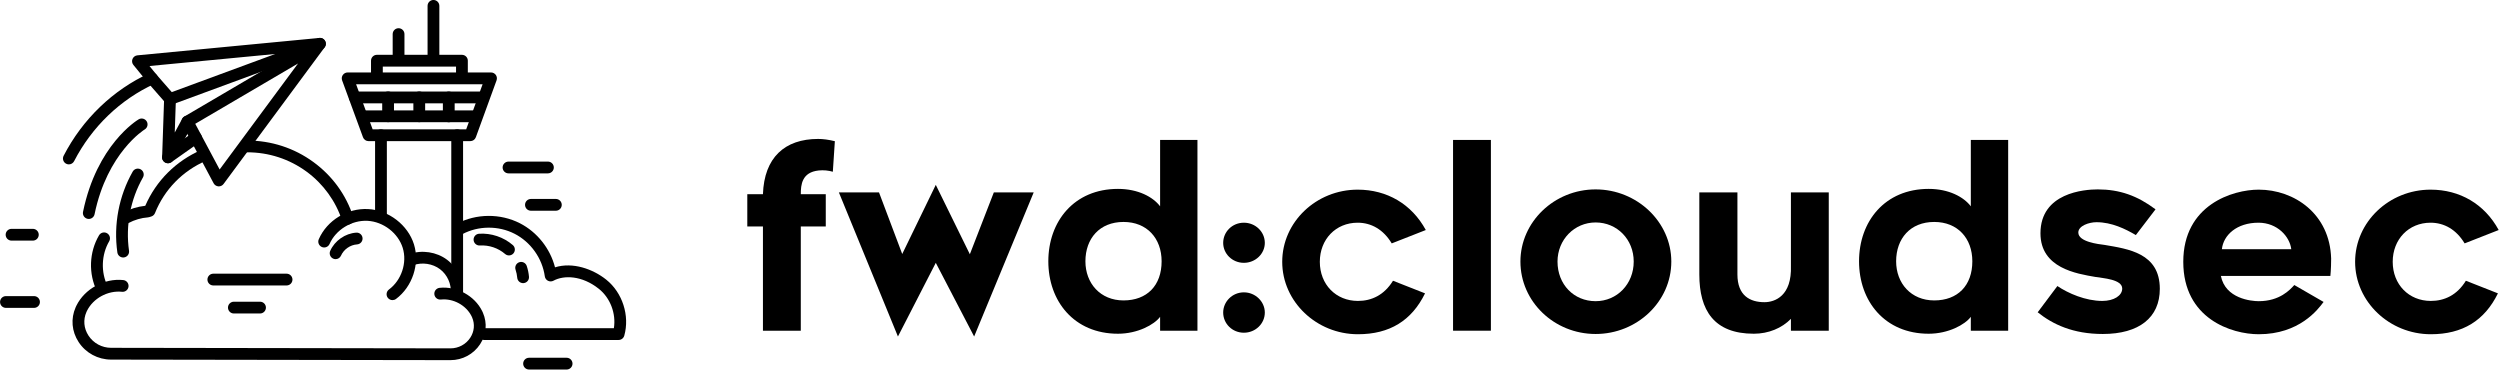 <?xml version="1.0" encoding="UTF-8" standalone="no"?>
<!DOCTYPE svg PUBLIC "-//W3C//DTD SVG 1.1//EN" "http://www.w3.org/Graphics/SVG/1.1/DTD/svg11.dtd">
<svg width="100%" height="100%" viewBox="0 0 549 82" version="1.1" xmlns="http://www.w3.org/2000/svg" xmlns:xlink="http://www.w3.org/1999/xlink" xml:space="preserve" xmlns:serif="http://www.serif.com/" style="fill-rule:evenodd;clip-rule:evenodd;stroke-linejoin:round;stroke-miterlimit:2;">
    <g transform="matrix(1,0,0,1,-309.536,-125.202)">
        <g transform="matrix(1.333,0,0,-1.333,250,372.681)">
            <g id="g804" transform="matrix(0.749,0,0,0.749,148.941,95.255)">
                <path id="path40" d="M36.91,47.958L28.585,47.958L28.585,70.879L25.144,70.879L25.144,77.983L28.585,77.983C28.862,86.03 33.358,90.137 40.739,90.137C41.793,90.137 43.07,89.971 44.402,89.638L43.958,82.922C43.014,83.2 41.904,83.311 40.85,83.2C37.131,82.812 36.91,80.036 36.91,77.983L42.404,77.983L42.404,70.879L36.91,70.879L36.91,47.958" style="fill-rule:nonzero;"/>
                <path id="path42" d="M45.29,78.371L54.115,78.371L59.22,64.83L66.602,80.036L74.094,64.774L79.366,78.371L88.135,78.371L75.038,46.681L66.602,62.887L58.277,46.681L45.29,78.371" style="fill-rule:nonzero;"/>
                <path id="path44" d="M107.893,71.878C102.62,71.878 99.512,68.215 99.512,63.22C99.512,58.392 102.787,54.618 107.893,54.618C113.054,54.618 116.273,57.892 116.273,63.22C116.273,68.271 113.054,71.878 107.893,71.878ZM115.94,51.01C114.664,49.29 111,47.292 106.671,47.292C97.015,47.292 91.354,54.451 91.354,63.22C91.354,71.989 97.015,79.149 106.671,79.149C111.111,79.149 114.386,77.372 115.94,75.319L115.94,89.915L124.154,89.915L124.154,47.958L115.94,47.958L115.94,51.01" style="fill-rule:nonzero;"/>
                <path id="path46" d="M134.365,47.514C131.813,47.514 129.814,49.512 129.814,51.954C129.814,54.34 131.813,56.394 134.365,56.394C136.918,56.394 138.972,54.34 138.972,51.954C138.972,49.512 136.918,47.514 134.365,47.514ZM134.365,62.887C131.813,62.887 129.814,64.885 129.814,67.272C129.814,69.713 131.813,71.712 134.365,71.712C136.918,71.712 138.972,69.713 138.972,67.272C138.972,64.885 136.918,62.887 134.365,62.887" style="fill-rule:nonzero;"/>
                <path id="path48" d="M142.8,63.109C142.8,71.878 150.293,78.982 159.395,78.982C165.833,78.982 171.271,75.818 174.379,70.102L166.887,67.161C165.056,70.213 162.392,71.712 159.395,71.712C154.566,71.712 151.07,68.048 151.07,63.109C151.07,58.114 154.622,54.506 159.45,54.506C162.447,54.506 165.222,55.783 167.165,58.947L174.213,56.172C171.271,50.178 166.443,47.181 159.45,47.181C150.349,47.181 142.8,54.34 142.8,63.109" style="fill-rule:nonzero;"/>
                <path id="path50" d="M180.373,89.915L188.698,89.915L188.698,47.958L180.373,47.958L180.373,89.915" style="fill-rule:nonzero;"/>
                <path id="path52" d="M203.349,63.165C203.349,58.114 206.957,54.451 211.729,54.451C216.447,54.451 220.11,58.225 220.11,63.165C220.11,68.048 216.447,71.767 211.729,71.767C207.068,71.767 203.349,67.993 203.349,63.165ZM195.191,63.165C195.191,71.878 202.628,79.037 211.729,79.037C220.832,79.037 228.379,71.878 228.379,63.165C228.379,54.34 220.832,47.236 211.729,47.236C202.628,47.236 195.191,54.34 195.191,63.165" style="fill-rule:nonzero;"/>
                <path id="path54" d="M234.54,60.335L234.54,78.371L242.92,78.371L242.92,60.335C242.92,55.672 245.694,54.23 248.858,54.23C251.189,54.23 254.908,55.617 254.686,62.221L254.686,78.371L263.01,78.371L263.01,47.958L254.686,47.958L254.686,50.567C252.688,48.513 249.746,47.292 246.527,47.292C237.758,47.292 234.54,52.453 234.54,60.335" style="fill-rule:nonzero;"/>
                <path id="path56" d="M286.208,71.878C280.936,71.878 277.828,68.215 277.828,63.22C277.828,58.392 281.103,54.618 286.208,54.618C291.37,54.618 294.589,57.892 294.589,63.22C294.589,68.271 291.37,71.878 286.208,71.878ZM294.256,51.01C292.979,49.29 289.316,47.292 284.987,47.292C275.331,47.292 269.67,54.451 269.67,63.22C269.67,71.989 275.331,79.149 284.987,79.149C289.427,79.149 292.702,77.372 294.256,75.319L294.256,89.915L302.47,89.915L302.47,47.958L294.256,47.958L294.256,51.01" style="fill-rule:nonzero;"/>
                <path id="path58" d="M308.963,52.009L313.292,57.781C315.678,56.172 319.508,54.506 323.17,54.506C325.724,54.506 327.555,55.672 327.555,57.226C327.555,59.279 323.282,59.502 321.672,59.779C317.51,60.501 309.573,61.721 309.573,69.38C309.573,78.316 319.23,79.037 322.171,79.037C327,79.037 330.885,77.65 334.881,74.653L330.552,68.992C328.276,70.324 325.279,71.822 321.894,71.822C320.285,71.822 317.898,71.046 317.898,69.547C317.898,67.493 322.338,66.994 323.67,66.828C328.832,65.94 335.825,65.052 335.825,57.171C335.825,50.844 331.273,47.236 323.282,47.236C316.733,47.236 312.292,49.345 308.963,52.009" style="fill-rule:nonzero;"/>
                <path id="path60" d="M349.477,65.884L364.739,65.884C364.406,68.659 361.687,71.712 357.524,71.712C352.751,71.712 349.81,68.992 349.477,65.884ZM340.985,63.109C340.985,75.652 351.863,78.982 357.58,78.982C365.405,78.982 373.23,73.654 373.508,63.831C373.508,61.5 373.341,60.001 373.341,60.001L349.255,60.001C350.253,55.006 355.915,54.451 357.58,54.451C362.186,54.451 364.461,56.949 365.405,58.004L371.843,54.285C370.622,52.62 366.515,47.181 357.58,47.181C351.641,47.181 340.985,50.567 340.985,63.109" style="fill-rule:nonzero;"/>
                <path id="path62" d="M378.78,63.109C378.78,71.878 386.272,78.982 395.375,78.982C401.813,78.982 407.251,75.818 410.359,70.102L402.867,67.161C401.035,70.213 398.371,71.712 395.375,71.712C390.546,71.712 387.049,68.048 387.049,63.109C387.049,58.114 390.602,54.506 395.43,54.506C398.427,54.506 401.202,55.783 403.144,58.947L410.192,56.172C407.251,50.178 402.423,47.181 395.43,47.181C386.328,47.181 378.78,54.34 378.78,63.109" style="fill-rule:nonzero;"/>
            </g>
        </g>
        <g transform="matrix(1.333,0,0,-1.333,250,372.681)">
            <g id="g790" transform="matrix(0.424,0,0,0.424,3.629,79.868)">
                <path id="path72" d="M172.636,201.398L182.111,183.646L212.583,224.84L172.636,201.398ZM181.797,177.084L181.629,177.09C180.846,177.148 180.147,177.602 179.777,178.295L167.561,201.182C166.983,202.265 167.363,203.613 168.422,204.234L219.926,234.457C220.865,235.008 222.061,234.822 222.788,234.013C223.515,233.204 223.572,231.996 222.925,231.121L183.637,178.011C183.204,177.426 182.52,177.084 181.797,177.084" style="fill-rule:nonzero;"/>
                <path id="path74" d="M157.6,220.479L163.518,213.708L203.717,228.522L154.856,223.849L157.6,220.479ZM162.832,208.726C162.184,208.726 161.551,209.002 161.107,209.509L154.126,217.496L154.075,217.557L148.605,224.275C148.072,224.93 147.942,225.824 148.268,226.604C148.594,227.382 149.322,227.919 150.162,227.999L220.867,234.761C222.016,234.871 223.062,234.113 223.317,232.992C223.573,231.87 222.956,230.732 221.876,230.335L163.623,208.867C163.364,208.772 163.097,208.726 162.832,208.726" style="fill-rule:nonzero;"/>
                <path id="path76" d="M162.057,186.07C161.858,186.07 161.657,186.096 161.457,186.15C160.432,186.429 159.733,187.376 159.769,188.438L160.543,211.093C160.586,212.357 161.652,213.346 162.909,213.304C164.173,213.26 165.162,212.201 165.119,210.937L164.677,198.009L167.567,203.349C168.169,204.461 169.559,204.875 170.67,204.273C171.782,203.671 172.196,202.282 171.594,201.17L164.07,187.27C163.663,186.517 162.882,186.07 162.057,186.07" style="fill-rule:nonzero;"/>
                <path id="path78" d="M162.059,186.07C161.34,186.07 160.633,186.407 160.187,187.039C159.458,188.072 159.704,189.5 160.737,190.229L171.59,197.892C172.623,198.621 174.051,198.375 174.78,197.342C175.509,196.309 175.263,194.881 174.23,194.152L163.377,186.489C162.976,186.206 162.516,186.07 162.059,186.07" style="fill-rule:nonzero;"/>
                <path id="path80" d="M271.812,109.57L271.784,109.57L139.947,109.78C134.819,109.791 130.098,112.345 127.319,116.613C124.631,120.74 124.214,125.662 126.173,130.117C126.266,130.328 126.364,130.539 126.467,130.747C129.685,137.291 137.347,141.469 144.684,140.682C145.941,140.547 146.851,139.419 146.715,138.162C146.581,136.904 145.454,135.995 144.195,136.129C138.704,136.718 132.975,133.605 130.575,128.726C130.501,128.577 130.431,128.426 130.365,128.275C129.038,125.259 129.327,121.92 131.155,119.111C133.089,116.142 136.378,114.366 139.955,114.359L271.792,114.149L271.811,114.149C274.92,114.149 277.786,115.684 279.481,118.258C281.075,120.679 281.342,123.563 280.214,126.17C280.148,126.323 280.079,126.474 280.005,126.624C277.902,130.9 272.88,133.629 268.064,133.111C266.808,132.976 265.679,133.886 265.544,135.143C265.409,136.4 266.319,137.529 267.576,137.664C274.234,138.379 281.192,134.585 284.114,128.643C284.22,128.426 284.321,128.208 284.417,127.988C286.168,123.939 285.763,119.474 283.305,115.74C280.761,111.876 276.465,109.57 271.812,109.57" style="fill-rule:nonzero;"/>
                <path id="path82" d="M249.274,132.891C248.575,132.891 247.884,133.211 247.435,133.816C246.681,134.83 246.893,136.264 247.907,137.018C252.788,140.643 255.037,147.442 253.254,153.186C251.468,158.945 245.722,163.366 239.592,163.697C233.458,164.027 227.252,160.251 224.832,154.715C224.326,153.556 222.976,153.028 221.817,153.534C220.659,154.041 220.131,155.39 220.637,156.548C223.845,163.887 231.739,168.709 239.839,168.269C247.813,167.838 255.293,162.065 257.627,154.543C259.966,147.004 257.026,138.088 250.637,133.342C250.227,133.038 249.749,132.891 249.274,132.891" style="fill-rule:nonzero;"/>
                <path id="path84" d="M274.194,133.103L273.989,133.111C272.729,133.224 271.799,134.336 271.911,135.595C272.223,139.105 270.584,142.762 267.735,144.912C264.87,147.075 260.822,147.689 257.423,146.475C256.233,146.05 254.922,146.671 254.497,147.861C254.072,149.052 254.693,150.362 255.883,150.787C260.695,152.505 266.431,151.634 270.494,148.567C274.574,145.486 276.92,140.235 276.472,135.189C276.366,133.999 275.367,133.103 274.194,133.103" style="fill-rule:nonzero;"/>
                <path id="path86" d="M231.854,162.223C230.886,162.223 229.987,162.84 229.675,163.811C227.253,171.333 222.352,178.086 215.874,182.825C209.168,187.73 201.189,190.324 192.801,190.324C191.537,190.324 190.512,191.349 190.512,192.613C190.512,193.877 191.537,194.902 192.801,194.902C202.168,194.902 211.082,192.004 218.577,186.52C225.934,181.138 231.278,173.771 234.033,165.214C234.42,164.011 233.759,162.721 232.556,162.334C232.322,162.259 232.086,162.223 231.854,162.223" style="fill-rule:nonzero;"/>
                <path id="path88" d="M145.627,162.565C144.807,162.565 144.014,163.007 143.603,163.782C143.01,164.898 143.436,166.284 144.552,166.877C147.262,168.314 150.243,169.229 153.217,169.541C157.448,179.287 165.155,186.974 175.034,191.264C176.194,191.767 177.542,191.236 178.045,190.076C178.549,188.917 178.017,187.568 176.857,187.064C167.716,183.094 160.663,175.868 156.999,166.717C156.744,166.08 156.216,165.59 155.562,165.384L154.777,165.137C154.607,165.084 154.432,165.05 154.254,165.037C151.677,164.85 149.064,164.088 146.698,162.833C146.356,162.651 145.989,162.565 145.627,162.565" style="fill-rule:nonzero;"/>
                <path id="path90" d="M136.526,135.035C135.683,135.035 134.872,135.504 134.473,136.31C131.095,143.142 131.391,151.474 135.245,158.056C135.883,159.147 137.286,159.514 138.377,158.875C139.468,158.236 139.834,156.834 139.196,155.743C136.158,150.555 135.915,143.723 138.577,138.34C139.137,137.207 138.673,135.834 137.54,135.273C137.213,135.112 136.867,135.035 136.526,135.035" style="fill-rule:nonzero;"/>
                <path id="path92" d="M123.531,185.629C123.178,185.629 122.819,185.711 122.484,185.884C121.36,186.464 120.919,187.844 121.498,188.968C128.833,203.194 140.695,214.6 154.899,221.085C156.049,221.61 157.407,221.104 157.933,219.953C158.458,218.804 157.951,217.445 156.801,216.92C143.526,210.859 132.434,200.188 125.568,186.87C125.162,186.082 124.361,185.629 123.531,185.629" style="fill-rule:nonzero;"/>
                <path id="path94" d="M144.64,149.451C143.519,149.451 142.539,150.277 142.376,151.419C140.847,162.201 142.965,173.355 148.34,182.826C148.964,183.925 150.362,184.311 151.461,183.687C152.561,183.063 152.946,181.666 152.322,180.566C147.444,171.97 145.521,161.848 146.91,152.062C147.087,150.81 146.216,149.652 144.964,149.474C144.855,149.459 144.747,149.451 144.64,149.451" style="fill-rule:nonzero;"/>
                <path id="path96" d="M131.28,164.429C131.127,164.429 130.972,164.444 130.816,164.476C129.578,164.73 128.78,165.941 129.035,167.179C134.389,193.214 149.989,202.736 150.65,203.129C151.738,203.774 153.142,203.416 153.788,202.329C154.432,201.243 154.076,199.842 152.993,199.195C152.849,199.108 138.442,190.191 133.52,166.257C133.297,165.175 132.343,164.429 131.28,164.429" style="fill-rule:nonzero;"/>
                <path id="path98" d="M241.563,199.245L277.91,199.245L284.29,216.767L235.133,216.767L241.563,199.245ZM279.513,194.667L239.965,194.667C239.005,194.667 238.146,195.266 237.816,196.167L229.705,218.267C229.447,218.969 229.549,219.753 229.977,220.366C230.405,220.98 231.106,221.345 231.854,221.345L287.56,221.345C288.307,221.345 289.007,220.98 289.435,220.369C289.864,219.757 289.966,218.974 289.711,218.273L281.664,196.173C281.334,195.269 280.475,194.667 279.513,194.667" style="fill-rule:nonzero;"/>
                <path id="path100" d="M281.561,202.015L237.917,202.015C236.652,202.015 235.627,203.04 235.627,204.304C235.627,205.568 236.652,206.593 237.917,206.593L281.561,206.593C282.825,206.593 283.851,205.568 283.851,204.304C283.851,203.04 282.825,202.015 281.561,202.015" style="fill-rule:nonzero;"/>
                <path id="path102" d="M284.427,209.363L234.633,209.363C233.369,209.363 232.344,210.388 232.344,211.652C232.344,212.917 233.369,213.942 234.633,213.942L284.427,213.942C285.691,213.942 286.716,212.917 286.716,211.652C286.716,210.388 285.691,209.363 284.427,209.363" style="fill-rule:nonzero;"/>
                <path id="path104" d="M247.57,202.029C246.305,202.029 245.28,203.054 245.28,204.318L245.28,211.666C245.28,212.93 246.305,213.956 247.57,213.956C248.834,213.956 249.859,212.93 249.859,211.666L249.859,204.318C249.859,203.054 248.834,202.029 247.57,202.029" style="fill-rule:nonzero;"/>
                <path id="path106" d="M259.677,202.029C258.413,202.029 257.388,203.054 257.388,204.318L257.388,211.666C257.388,212.93 258.413,213.956 259.677,213.956C260.941,213.956 261.966,212.93 261.966,211.666L261.966,204.318C261.966,203.054 260.941,202.029 259.677,202.029" style="fill-rule:nonzero;"/>
                <path id="path108" d="M271.143,202.002C269.878,202.002 268.853,203.027 268.853,204.291L268.853,211.639C268.853,212.903 269.878,213.929 271.143,213.929C272.407,213.929 273.432,212.903 273.432,211.639L273.432,204.291C273.432,203.027 272.407,202.002 271.143,202.002" style="fill-rule:nonzero;"/>
                <path id="path110" d="M244.799,163.717C243.535,163.717 242.51,164.742 242.51,166.007L242.51,196.956C242.51,198.22 243.535,199.245 244.799,199.245C246.063,199.245 247.088,198.22 247.088,196.956L247.088,166.007C247.088,164.742 246.063,163.717 244.799,163.717" style="fill-rule:nonzero;"/>
                <path id="path112" d="M274.411,133.103C273.147,133.103 272.122,134.128 272.122,135.392L272.122,196.956C272.122,198.22 273.147,199.245 274.411,199.245C275.675,199.245 276.7,198.22 276.7,196.956L276.7,135.392C276.7,134.128 275.675,133.103 274.411,133.103" style="fill-rule:nonzero;"/>
                <path id="path114" d="M276.257,217.577C274.993,217.577 273.967,218.602 273.967,219.866L273.967,223.625L245.51,223.625L245.51,219.866C245.51,218.602 244.485,217.577 243.221,217.577C241.957,217.577 240.932,218.602 240.932,219.866L240.932,225.914C240.932,227.178 241.957,228.203 243.221,228.203L276.257,228.203C277.521,228.203 278.546,227.178 278.546,225.914L278.546,219.866C278.546,218.602 277.521,217.577 276.257,217.577" style="fill-rule:nonzero;"/>
                <path id="path116" d="M251.638,224.147C250.374,224.147 249.349,225.173 249.349,226.437L249.349,236.248C249.349,237.513 250.374,238.537 251.638,238.537C252.902,238.537 253.927,237.513 253.927,236.248L253.927,226.437C253.927,225.173 252.902,224.147 251.638,224.147" style="fill-rule:nonzero;"/>
                <path id="path118" d="M265.194,224.147C263.93,224.147 262.905,225.173 262.905,226.437L262.905,247.222C262.905,248.486 263.93,249.511 265.194,249.511C266.458,249.511 267.483,248.486 267.483,247.222L267.483,226.437C267.483,225.173 266.458,224.147 265.194,224.147" style="fill-rule:nonzero;"/>
                <path id="path120" d="M337.128,117.404L284.919,117.404C283.655,117.404 282.629,118.43 282.629,119.694C282.629,120.958 283.655,121.983 284.919,121.983L335.292,121.983C336.198,127.61 333.938,133.696 329.469,137.265C322.907,142.507 315.875,142.633 311.817,140.433C311.157,140.075 310.363,140.064 309.693,140.403C309.022,140.742 308.562,141.388 308.458,142.132C307.492,149.121 302.99,155.459 296.708,158.672C290.427,161.886 282.653,161.828 276.42,158.523C275.303,157.931 273.917,158.356 273.325,159.473C272.733,160.59 273.158,161.976 274.275,162.568C281.808,166.563 291.203,166.632 298.794,162.748C305.513,159.311 310.548,152.915 312.425,145.633C319.317,147.771 327.135,144.99 332.327,140.843C338.638,135.801 341.519,126.85 339.332,119.074C339.054,118.087 338.154,117.404 337.128,117.404" style="fill-rule:nonzero;"/>
                <path id="path122" d="M227.174,148.809C226.865,148.809 226.551,148.872 226.25,149.005C225.094,149.517 224.57,150.868 225.082,152.025C226.829,155.977 230.899,158.823 235.21,159.107C236.474,159.192 237.563,158.234 237.646,156.973C237.729,155.711 236.773,154.621 235.512,154.538C232.854,154.363 230.346,152.609 229.27,150.173C228.891,149.318 228.053,148.809 227.174,148.809" style="fill-rule:nonzero;"/>
                <path id="path124" d="M300.023,139.489C298.847,139.489 297.846,140.391 297.745,141.585C297.655,142.638 297.436,143.692 297.094,144.717C296.693,145.916 297.34,147.213 298.54,147.613C299.738,148.014 301.036,147.366 301.436,146.167C301.894,144.798 302.186,143.387 302.307,141.972C302.414,140.713 301.479,139.605 300.22,139.498L300.023,139.489" style="fill-rule:nonzero;"/>
                <path id="path126" d="M294.53,150.256C294,150.256 293.468,150.439 293.036,150.812C290.344,153.134 286.769,154.337 283.218,154.117C281.965,154.036 280.87,154.997 280.791,156.259C280.712,157.521 281.671,158.607 282.933,158.686C287.664,158.98 292.437,157.375 296.027,154.279C296.984,153.453 297.09,152.007 296.265,151.05C295.812,150.525 295.173,150.256 294.53,150.256" style="fill-rule:nonzero;"/>
                <path id="path128" d="M309.669,182.138L294.356,182.138C293.092,182.138 292.066,183.163 292.066,184.428C292.066,185.692 293.092,186.717 294.356,186.717L309.669,186.717C310.933,186.717 311.958,185.692 311.958,184.428C311.958,183.163 310.933,182.138 309.669,182.138" style="fill-rule:nonzero;"/>
                <path id="path130" d="M312.751,167.62L303.067,167.62C301.802,167.62 300.777,168.645 300.777,169.909C300.777,171.174 301.802,172.199 303.067,172.199L312.751,172.199C314.016,172.199 315.041,171.174 315.041,169.909C315.041,168.645 314.016,167.62 312.751,167.62" style="fill-rule:nonzero;"/>
                <path id="path132" d="M109.542,156.006L101.265,156.006C100,156.006 98.976,157.031 98.976,158.295C98.976,159.559 100,160.584 101.265,160.584L109.542,160.584C110.806,160.584 111.831,159.559 111.831,158.295C111.831,157.031 110.806,156.006 109.542,156.006" style="fill-rule:nonzero;"/>
                <path id="path134" d="M110,129.873L99.088,129.873C97.823,129.873 96.798,130.898 96.798,132.162C96.798,133.427 97.823,134.452 99.088,134.452L110,134.452C111.264,134.452 112.289,133.427 112.289,132.162C112.289,130.898 111.264,129.873 110,129.873" style="fill-rule:nonzero;"/>
                <path id="path136" d="M208.122,138.584L179.663,138.584C178.398,138.584 177.374,139.609 177.374,140.873C177.374,142.137 178.398,143.163 179.663,143.163L208.122,143.163C209.386,143.163 210.411,142.137 210.411,140.873C210.411,139.609 209.386,138.584 208.122,138.584" style="fill-rule:nonzero;"/>
                <path id="path138" d="M316.931,105.919L302.341,105.919C301.077,105.919 300.052,106.943 300.052,108.208C300.052,109.472 301.077,110.497 302.341,110.497L316.931,110.497C318.195,110.497 319.221,109.472 319.221,108.208C319.221,106.943 318.195,105.919 316.931,105.919" style="fill-rule:nonzero;"/>
                <path id="path140" d="M197.811,127.695L187.648,127.695C186.384,127.695 185.358,128.721 185.358,129.985C185.358,131.249 186.384,132.274 187.648,132.274L197.811,132.274C199.075,132.274 200.1,131.249 200.1,129.985C200.1,128.721 199.075,127.695 197.811,127.695" style="fill-rule:nonzero;"/>
            </g>
        </g>
    </g>
</svg>
